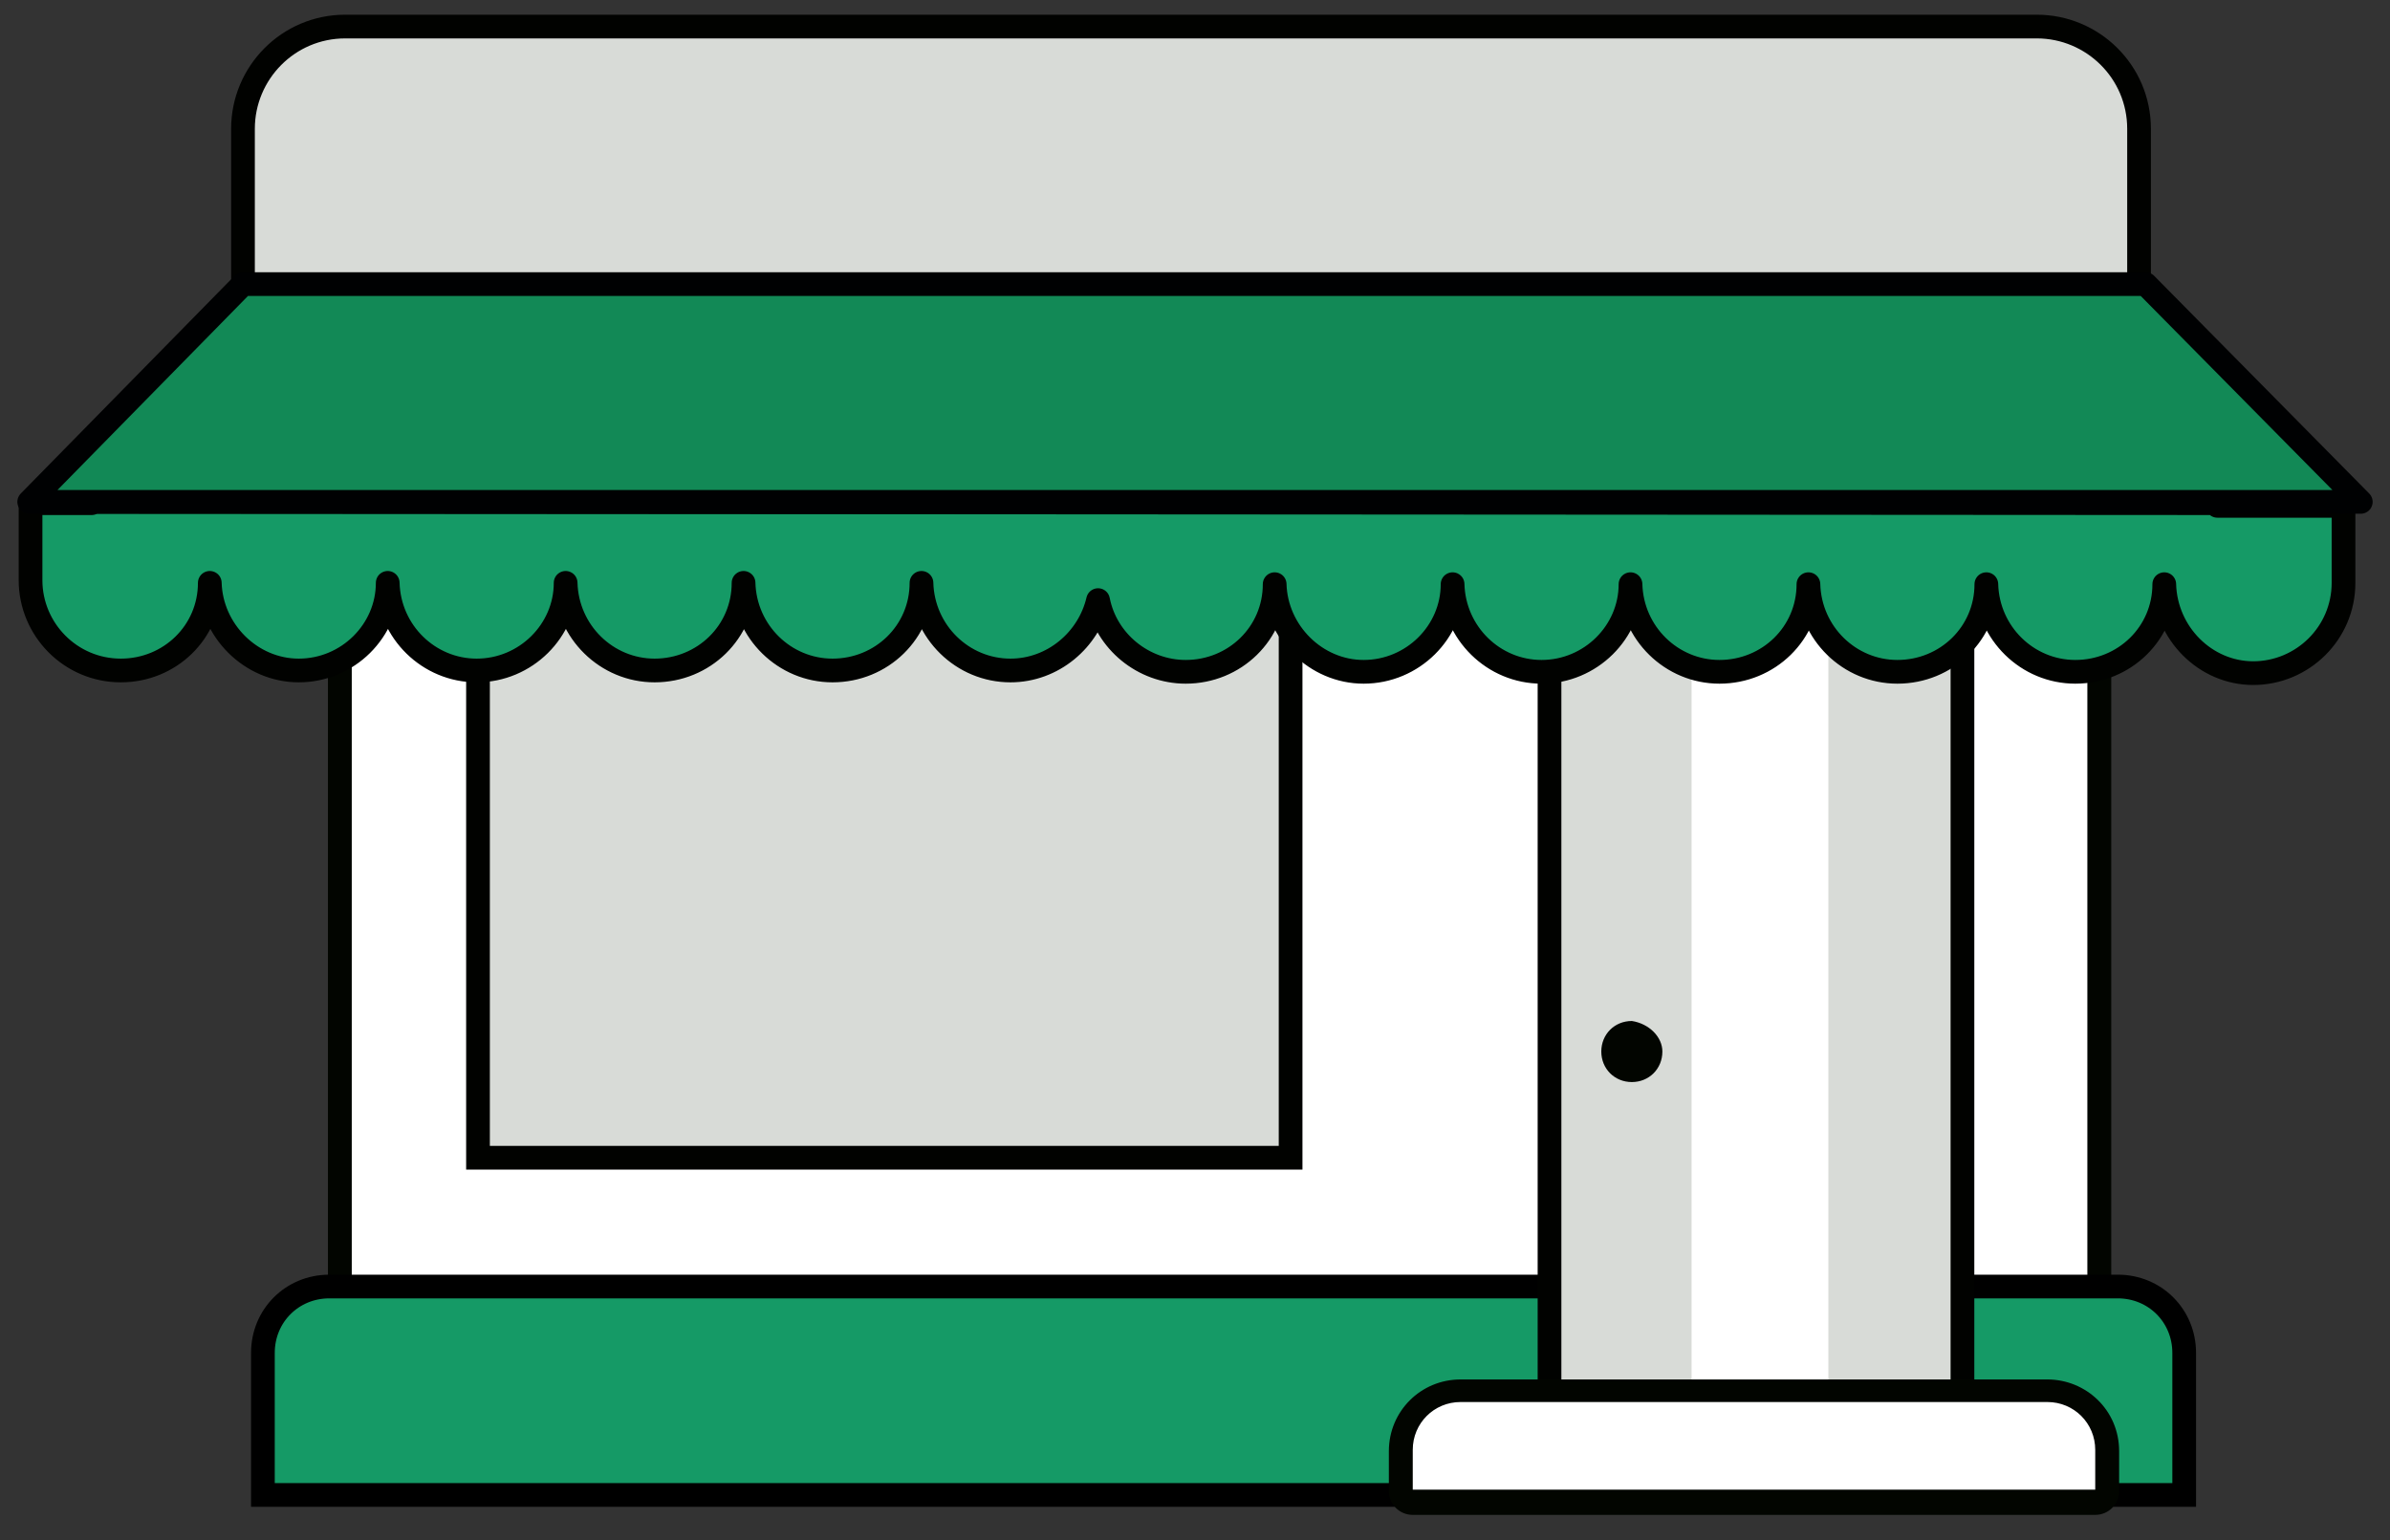 <?xml version="1.0" encoding="utf-8"?>
<!-- Generator: Adobe Illustrator 26.0.1, SVG Export Plug-In . SVG Version: 6.00 Build 0)  -->
<svg version="1.1" id="Livello_1" xmlns="http://www.w3.org/2000/svg" xmlns:xlink="http://www.w3.org/1999/xlink" x="0px" y="0px"
	 viewBox="0 0 180 116" style="enable-background:new 0 0 180 116;" xml:space="preserve">
<rect x="0" y="0" width="180" height="116" fill="#333333" stroke="none"/>
<style type="text/css">
	.st0{fill:#FFFFFF;stroke:#020500;stroke-width:1.786;stroke-linecap:round;stroke-linejoin:round;}
	.st1{fill:#D8DBD7;stroke:#010200;stroke-width:1.786;}
	.st2{fill:#159A66;stroke:#000000;stroke-width:1.786;}
	.st3{fill:#FFFFFF;}
	.st4{fill:#020500;}
	.st5{fill:#159A66;stroke:#010200;stroke-width:1.786;stroke-linecap:round;stroke-linejoin:round;}
	.st6{fill:#128956;stroke:#000102;stroke-width:1.786;stroke-linecap:round;stroke-linejoin:round;}
</style>
<g>
	<rect x="25.6" y="27.4" class="st0" width="132.5" height="74"/>
	<rect x="25.6" y="27.4" class="st0" width="132.5" height="74"/>
	<rect x="36" y="35.6" class="st1" width="61.2" height="51.6"/>
	<path class="st2" d="M164.4,112.6H19.8v-10.7c0-2.8,2.2-5,5-5h134.7c2.8,0,5,2.2,5,5v10.7H164.4z"/>
	<rect x="116.7" y="41" class="st1" width="31.1" height="67.3"/>
	<rect x="127.4" y="41" class="st3" width="10.3" height="67.3"/>
	<path class="st1" d="M161.1,9.7c0-4.3-3.5-7.7-7.7-7.7H26c-4.3,0-7.7,3.5-7.7,7.7v28.1h142.8V9.7z"/>
	<g>
		<path class="st4" d="M125.2,79.2c0,1.3-1,2.3-2.3,2.3s-2.3-1-2.3-2.3s1-2.3,2.3-2.3C124.2,77.1,125.2,78.1,125.2,79.2z"/>
	</g>
	<g>
		<path class="st3" d="M106.3,113.2c-0.5,0-0.9-0.4-0.9-0.9v-3c0-2.5,2-4.5,4.5-4.5h44.2c2.5,0,4.5,2,4.5,4.5v3
			c0,0.5-0.4,0.9-0.9,0.9H106.3z"/>
		<path class="st4" d="M154.2,105.6c2,0,3.6,1.6,3.6,3.6v3h-51.4v-3c0-2,1.6-3.6,3.6-3.6H154.2 M154.2,103.9H110
			c-3,0-5.4,2.4-5.4,5.4v3c0,1,0.8,1.8,1.8,1.8h51.4c1,0,1.8-0.8,1.8-1.8v-3C159.6,106.2,157.1,103.9,154.2,103.9L154.2,103.9z"/>
	</g>
	<path class="st5" d="M167,37.9L167,37.9L6.9,37.8v0.1H2.3v5.8c0,3.7,3,6.8,6.8,6.8c3.7,0,6.7-2.9,6.7-6.6c0.1,3.6,3.1,6.6,6.7,6.6
		c3.7,0,6.7-3,6.7-6.6l0,0c0.1,3.7,3.1,6.6,6.7,6.6c3.7,0,6.7-3,6.7-6.6l0,0c0.1,3.7,3.1,6.6,6.7,6.6c3.7,0,6.7-2.9,6.7-6.6l0,0
		c0.1,3.7,3.1,6.6,6.7,6.6c3.7,0,6.7-2.9,6.7-6.6l0,0c0.1,3.7,3.1,6.6,6.7,6.6c3.2,0,5.9-2.3,6.6-5.3c0.6,3.1,3.4,5.4,6.6,5.4
		c3.7,0,6.7-2.9,6.7-6.6c0.1,3.6,3.1,6.6,6.7,6.6c3.7,0,6.7-3,6.7-6.6l0,0c0.1,3.7,3.1,6.6,6.7,6.6c3.7,0,6.7-3,6.7-6.6l0,0
		c0.1,3.7,3.1,6.6,6.7,6.6c3.7,0,6.7-2.9,6.7-6.6l0,0c0.1,3.7,3.1,6.6,6.7,6.6c3.7,0,6.7-2.9,6.7-6.6l0,0c0.1,3.7,3.1,6.6,6.7,6.6
		c3.7,0,6.7-2.9,6.7-6.6l0,0c0.1,3.7,3.1,6.7,6.7,6.7c3.7,0,6.8-3,6.8-6.8v-5.8H167V37.9z"/>
	<polygon class="st6" points="161.6,21.4 177.8,37.8 2.2,37.8 18.3,21.4 	"/>
</g>
</svg>
